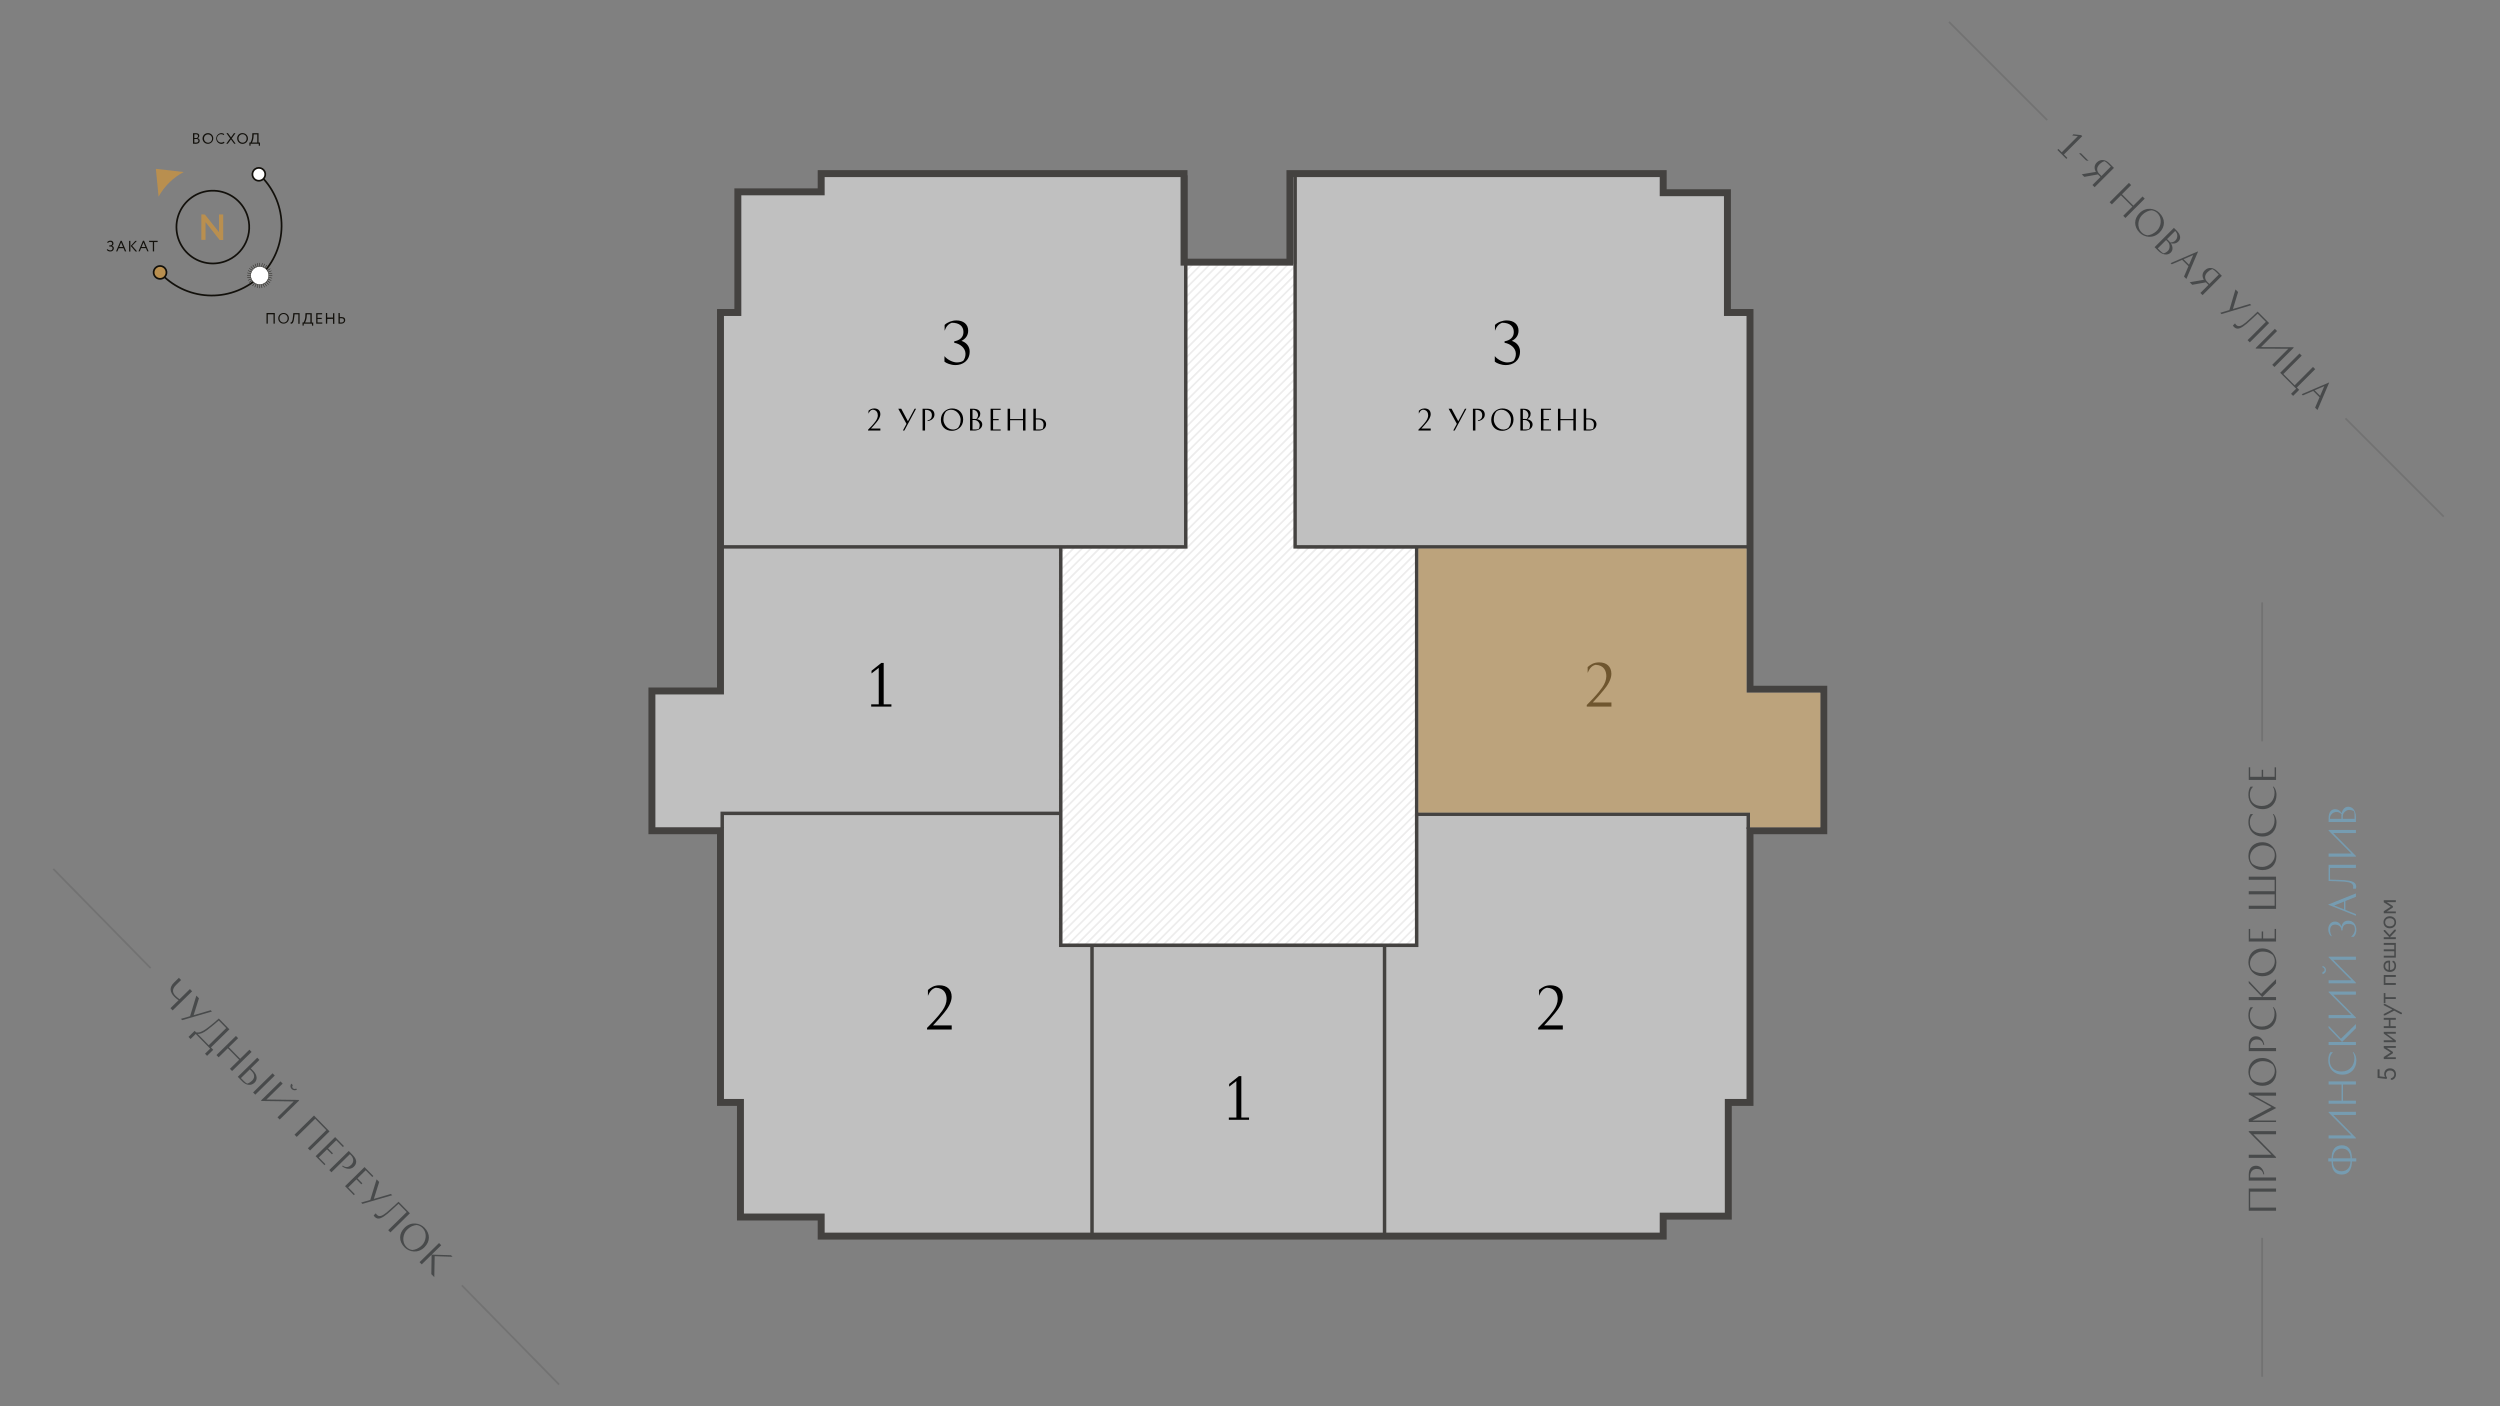 <svg width="1440" height="810" viewBox="0 0 1440 810" fill="none" xmlns="http://www.w3.org/2000/svg">
<rect x="0" y="0" width="1440" height="810" fill="#808080" stroke="none"/>
<g clip-path="url(#clip0_1079_17917)">
<path d="M623.444 177.98L607.685 177.98M205.612 725.643L205.612 807.604L140.032 807.604L140.032 725.643L205.612 725.643ZM575.733 712.153L575.733 794.115L510.152 794.115L510.152 712.153L575.733 712.153Z" stroke="#010202" stroke-width="0.5" stroke-miterlimit="10"/>
<path d="M105.781 99.084L89.776 97.248L91.338 113.281C94.673 107.243 99.698 102.309 105.796 99.084" fill="#B98F4F"/>
<path d="M142.287 123.619C140.867 119.725 138.324 116.34 134.981 113.891C131.638 111.441 127.643 110.038 123.503 109.858C119.362 109.678 115.261 110.729 111.718 112.879C108.174 115.029 105.348 118.181 103.595 121.937C101.842 125.692 101.242 129.883 101.87 133.98C102.499 138.077 104.327 141.895 107.125 144.953C109.923 148.011 113.564 150.171 117.589 151.16C121.613 152.149 125.841 151.923 129.737 150.511C132.329 149.571 134.709 148.13 136.743 146.269C138.777 144.408 140.424 142.165 141.589 139.667C142.755 137.17 143.416 134.466 143.536 131.713C143.656 128.959 143.231 126.208 142.287 123.619V123.619Z" stroke="#12100B"/>
<path d="M93.304 158.202C97.006 161.968 101.414 164.967 106.276 167.03C111.137 169.092 116.358 170.177 121.639 170.222C126.919 170.267 132.157 169.271 137.054 167.292C141.95 165.313 146.408 162.388 150.174 158.686C153.94 154.984 156.94 150.576 159.002 145.714C161.064 140.852 162.149 135.632 162.194 130.351C162.239 125.07 161.244 119.832 159.264 114.936C157.285 110.04 154.361 105.582 150.658 101.816" stroke="#12100B"/>
<path d="M118.032 123.584L126.15 133.746L126.15 123.523L128.562 123.523L128.562 138.224L126.518 138.224L118.39 127.949L118.39 138.173L115.978 138.173L115.978 123.472L118.032 123.584Z" fill="#B98F4F"/>
<path d="M94.822 159.532C95.34 159.012 95.693 158.35 95.836 157.629C95.978 156.909 95.904 156.162 95.622 155.484C95.341 154.806 94.865 154.226 94.254 153.818C93.643 153.411 92.925 153.193 92.191 153.193C91.456 153.193 90.738 153.411 90.127 153.818C89.517 154.226 89.04 154.806 88.759 155.484C88.477 156.162 88.403 156.909 88.545 157.629C88.688 158.35 89.041 159.012 89.559 159.532C89.903 159.88 90.313 160.156 90.765 160.345C91.216 160.533 91.701 160.63 92.191 160.63C92.68 160.63 93.165 160.533 93.616 160.345C94.068 160.156 94.478 159.88 94.822 159.532Z" fill="#B98F4F"/>
<path d="M94.822 159.532C95.34 159.012 95.693 158.35 95.836 157.629C95.978 156.909 95.904 156.162 95.622 155.484C95.341 154.806 94.865 154.226 94.254 153.818C93.643 153.411 92.925 153.193 92.191 153.193C91.456 153.193 90.738 153.411 90.127 153.818C89.517 154.226 89.04 154.806 88.759 155.484C88.477 156.162 88.403 156.909 88.545 157.629C88.688 158.35 89.041 159.012 89.559 159.532C89.903 159.88 90.313 160.156 90.765 160.345C91.216 160.533 91.701 160.63 92.191 160.63C92.68 160.63 93.165 160.533 93.616 160.345C94.068 160.156 94.478 159.88 94.822 159.532Z" stroke="#12100B"/>
<path d="M151.714 103.031C152.234 102.511 152.589 101.849 152.733 101.128C152.877 100.407 152.804 99.66 152.523 98.98C152.242 98.301 151.766 97.72 151.155 97.311C150.543 96.903 149.825 96.684 149.089 96.684C148.354 96.684 147.635 96.903 147.024 97.311C146.413 97.72 145.937 98.301 145.656 98.98C145.375 99.66 145.302 100.407 145.446 101.128C145.59 101.849 145.945 102.511 146.465 103.031C147.162 103.726 148.106 104.116 149.089 104.116C150.073 104.116 151.017 103.726 151.714 103.031" fill="white"/>
<path d="M151.714 103.031C152.234 102.511 152.589 101.849 152.733 101.128C152.877 100.407 152.804 99.66 152.523 98.98C152.242 98.301 151.766 97.72 151.155 97.311C150.543 96.903 149.825 96.684 149.089 96.684C148.354 96.684 147.635 96.903 147.024 97.311C146.413 97.72 145.937 98.301 145.656 98.98C145.375 99.66 145.302 100.407 145.446 101.128C145.59 101.849 145.945 102.511 146.465 103.031C147.162 103.726 148.106 104.116 149.089 104.116C150.073 104.116 151.017 103.726 151.714 103.031V103.031Z" stroke="#12100B"/>
<path d="M157.541 181.042L154.249 181.042L154.249 186.419L153.513 186.419L153.513 180.285L158.277 180.285L158.277 186.419L157.541 186.419L157.541 181.042Z" fill="#12100B"/>
<path d="M163.337 180.275C163.742 180.267 164.145 180.34 164.521 180.492C164.896 180.643 165.238 180.868 165.524 181.155C165.811 181.441 166.036 181.783 166.187 182.158C166.339 182.534 166.412 182.937 166.404 183.342C166.408 183.746 166.332 184.146 166.179 184.52C166.027 184.894 165.801 185.234 165.515 185.52C165.23 185.805 164.89 186.031 164.516 186.184C164.142 186.336 163.741 186.413 163.337 186.409C162.932 186.417 162.53 186.343 162.154 186.192C161.778 186.041 161.437 185.815 161.151 185.528C160.864 185.242 160.639 184.901 160.487 184.525C160.336 184.149 160.262 183.747 160.27 183.342C160.264 182.937 160.339 182.536 160.491 182.161C160.643 181.786 160.869 181.445 161.155 181.159C161.441 180.873 161.782 180.648 162.156 180.496C162.531 180.344 162.933 180.269 163.337 180.275V180.275ZM163.327 185.806C163.642 185.809 163.953 185.748 164.243 185.626C164.533 185.504 164.795 185.324 165.012 185.097C165.23 184.87 165.399 184.601 165.508 184.306C165.617 184.011 165.665 183.697 165.648 183.383C165.673 183.063 165.631 182.741 165.526 182.438C165.421 182.135 165.254 181.857 165.036 181.621C164.818 181.385 164.554 181.197 164.26 181.069C163.965 180.94 163.648 180.874 163.327 180.874C163.006 180.874 162.689 180.94 162.395 181.069C162.101 181.197 161.836 181.385 161.618 181.621C161.4 181.857 161.234 182.135 161.128 182.438C161.023 182.741 160.981 183.063 161.006 183.383C160.996 183.695 161.048 184.007 161.159 184.299C161.271 184.591 161.439 184.858 161.656 185.084C161.872 185.309 162.131 185.49 162.418 185.614C162.705 185.738 163.014 185.803 163.327 185.806V185.806Z" fill="#12100B"/>
<path d="M171.874 181.042L169.665 181.042L169.553 182.238C169.195 186.092 168.387 186.593 167.396 186.439L167.406 185.693C167.846 185.744 168.571 185.53 168.837 181.583L168.929 180.367L172.569 180.367L172.569 186.501L171.833 186.501L171.874 181.042Z" fill="#12100B"/>
<path d="M174.245 185.724L174.9 185.724C175.588 184.447 175.929 183.013 175.891 181.563L175.963 180.346L179.572 180.397L179.572 185.775L180.41 185.775L180.41 187.595L179.715 187.595L179.674 186.429L174.951 186.429L174.951 187.554L174.256 187.554L174.245 185.724ZM175.718 185.724L178.785 185.724L178.785 181.042L176.74 181.042L176.679 182.125C176.637 183.382 176.308 184.613 175.718 185.724V185.724Z" fill="#12100B"/>
<path d="M182.138 180.347L185.552 180.347L185.552 181.042L182.874 181.042L182.874 183.086L185.297 183.076L185.297 183.771L182.874 183.7L182.874 185.744L185.644 185.734L185.644 186.429L182.138 186.419L182.138 180.347Z" fill="#12100B"/>
<path d="M191.799 183.669L188.517 183.72L188.456 186.419L187.72 186.419L187.72 180.285L188.456 180.285L188.466 182.912L191.799 182.912L191.84 180.398L192.576 180.398L192.576 186.531L191.84 186.531L191.799 183.669Z" fill="#12100B"/>
<path d="M195.735 182.636L196.583 182.606C198.148 182.596 198.873 183.321 198.843 184.436C198.812 185.55 197.943 186.439 196.389 186.439C195.868 186.45 195.316 186.429 194.968 186.429L194.968 180.295L195.704 180.295L195.735 182.636ZM195.735 183.352L195.725 185.755C195.96 185.765 196.226 185.785 196.502 185.775C197.503 185.775 198.117 185.346 198.096 184.487C198.076 183.628 197.514 183.291 196.532 183.291C196.253 183.279 195.973 183.286 195.694 183.311L195.735 183.352Z" fill="#12100B"/>
<path d="M61.468 143.913L61.918 143.464C62.109 143.687 62.344 143.869 62.607 143.999C62.871 144.129 63.158 144.205 63.452 144.22C63.621 144.247 63.793 144.237 63.957 144.19C64.122 144.144 64.274 144.063 64.404 143.952C64.534 143.841 64.639 143.704 64.711 143.549C64.783 143.394 64.821 143.226 64.822 143.055C64.832 142.902 64.807 142.748 64.749 142.606C64.691 142.464 64.602 142.337 64.487 142.235C64.373 142.132 64.237 142.057 64.09 142.015C63.942 141.973 63.787 141.965 63.636 141.992L62.941 141.992L62.941 141.296L63.595 141.296C63.866 141.295 64.125 141.187 64.317 140.996C64.508 140.804 64.616 140.545 64.617 140.274C64.616 140.138 64.587 140.004 64.531 139.879C64.475 139.755 64.395 139.644 64.294 139.553C64.193 139.461 64.074 139.392 63.945 139.349C63.816 139.306 63.679 139.29 63.544 139.303C63.278 139.298 63.015 139.356 62.775 139.471C62.535 139.587 62.326 139.757 62.164 139.967L61.704 139.507C61.931 139.228 62.218 139.005 62.544 138.852C62.869 138.7 63.225 138.623 63.585 138.628C63.81 138.598 64.04 138.617 64.257 138.685C64.474 138.752 64.674 138.866 64.842 139.019C65.011 139.172 65.144 139.36 65.232 139.57C65.32 139.779 65.362 140.006 65.353 140.233C65.347 140.523 65.262 140.806 65.108 141.051C64.953 141.296 64.734 141.494 64.474 141.623V141.623C64.802 141.685 65.095 141.865 65.299 142.129C65.502 142.393 65.602 142.722 65.578 143.055C65.567 143.311 65.504 143.563 65.392 143.794C65.28 144.025 65.122 144.231 64.928 144.398C64.733 144.566 64.507 144.692 64.261 144.769C64.016 144.845 63.758 144.871 63.503 144.844C63.114 144.864 62.726 144.79 62.371 144.628C62.017 144.466 61.707 144.221 61.468 143.913V143.913Z" fill="#12100B"/>
<path d="M69.473 138.689L70.107 138.689L72.714 144.793L71.927 144.803L71.14 142.952L68.379 142.952L67.602 144.793L66.866 144.793L69.473 138.689ZM68.676 142.267L70.864 142.267L69.76 139.671L68.676 142.267Z" fill="#12100B"/>
<path d="M74.36 138.73L75.096 138.73L75.096 144.864L74.36 144.864L74.36 138.73ZM76.098 141.572L78.971 144.834L78.03 144.834L75.28 141.654L77.938 138.751L78.828 138.761L76.098 141.572Z" fill="#12100B"/>
<path d="M82.344 138.679L82.978 138.679L85.585 144.783L84.828 144.783L84.052 142.942L81.281 142.932L80.504 144.772L79.768 144.772L82.344 138.679ZM81.547 142.257L83.734 142.257L82.63 139.661L81.547 142.257Z" fill="#12100B"/>
<path d="M85.82 138.72L90.809 138.72L90.809 139.415L88.765 139.415L88.765 144.793L88.029 144.793L88.029 139.415L85.984 139.415L85.82 138.72Z" fill="#12100B"/>
<path d="M111.166 76.742C111.503 76.732 112.27 76.701 112.832 76.712C114.284 76.712 114.795 77.366 114.785 78.215C114.788 78.528 114.689 78.835 114.503 79.088C114.317 79.34 114.053 79.525 113.752 79.615C114.11 79.641 114.442 79.807 114.678 80.077C114.913 80.347 115.033 80.699 115.01 81.057C115.01 82.283 114.069 82.815 112.812 82.825L111.176 82.784L111.166 76.742ZM111.933 80.065L111.933 82.11C112.137 82.13 112.526 82.15 112.873 82.15C113.763 82.14 114.305 81.782 114.294 81.036C114.284 80.29 113.793 80.044 112.914 80.044L111.933 80.065ZM111.943 77.458L111.943 79.503L112.904 79.503C113.062 79.516 113.22 79.494 113.368 79.438C113.516 79.381 113.65 79.292 113.759 79.177C113.868 79.063 113.95 78.925 113.998 78.774C114.047 78.623 114.06 78.463 114.039 78.307C114.039 77.673 113.609 77.325 112.802 77.335C112.495 77.397 112.127 77.417 111.912 77.427L111.943 77.458Z" fill="#12100B"/>
<path d="M119.764 76.671C120.169 76.661 120.573 76.733 120.949 76.883C121.326 77.034 121.668 77.26 121.955 77.546C122.242 77.833 122.467 78.175 122.618 78.552C122.769 78.929 122.841 79.332 122.831 79.738C122.836 80.352 122.658 80.954 122.321 81.467C121.983 81.98 121.5 82.38 120.933 82.618C120.367 82.856 119.743 82.919 119.14 82.8C118.537 82.682 117.983 82.387 117.549 81.952C117.115 81.518 116.82 80.964 116.701 80.362C116.583 79.759 116.646 79.135 116.884 78.568C117.121 78.002 117.522 77.519 118.035 77.181C118.548 76.843 119.15 76.665 119.764 76.671V76.671ZM119.764 82.212C120.079 82.224 120.392 82.171 120.686 82.056C120.979 81.942 121.245 81.767 121.468 81.544C121.691 81.322 121.865 81.055 121.98 80.762C122.095 80.469 122.148 80.155 122.136 79.84C122.15 79.526 122.101 79.213 121.991 78.919C121.881 78.625 121.713 78.357 121.495 78.13C121.278 77.904 121.017 77.723 120.729 77.601C120.44 77.478 120.129 77.416 119.815 77.417C119.501 77.412 119.189 77.472 118.9 77.594C118.61 77.716 118.349 77.896 118.133 78.124C117.917 78.352 117.75 78.622 117.644 78.917C117.537 79.213 117.493 79.527 117.515 79.84C117.504 80.446 117.732 81.031 118.149 81.471C118.565 81.911 119.138 82.169 119.743 82.191L119.764 82.212Z" fill="#12100B"/>
<path d="M129.312 82.212C128.779 82.664 128.1 82.907 127.4 82.897C126.627 82.832 125.906 82.481 125.378 81.913C124.849 81.346 124.55 80.602 124.54 79.826C124.53 79.05 124.809 78.299 125.322 77.717C125.836 77.136 126.548 76.766 127.319 76.681C127.985 76.648 128.642 76.855 129.169 77.264L128.862 77.795C128.426 77.453 127.884 77.272 127.329 77.284C126.691 77.308 126.088 77.582 125.651 78.047C125.214 78.511 124.977 79.13 124.991 79.768C125.006 80.406 125.272 81.012 125.73 81.456C126.188 81.9 126.803 82.146 127.441 82.14C127.995 82.144 128.534 81.965 128.975 81.629L129.312 82.212Z" fill="#12100B"/>
<path d="M133.483 79.717L135.712 82.805L134.863 82.774L133.033 80.249L131.203 82.774L130.324 82.774L132.553 79.687L130.427 76.701L131.285 76.701L133.054 79.124L134.751 76.732L135.63 76.732L133.483 79.717Z" fill="#12100B"/>
<path d="M139.658 76.65C140.28 76.639 140.892 76.814 141.414 77.153C141.936 77.492 142.345 77.979 142.588 78.552C142.831 79.125 142.898 79.757 142.779 80.368C142.66 80.979 142.362 81.541 141.922 81.981C141.482 82.421 140.92 82.72 140.309 82.838C139.698 82.957 139.066 82.891 138.493 82.647C137.92 82.404 137.433 81.995 137.094 81.473C136.755 80.951 136.58 80.34 136.591 79.717C136.583 79.312 136.657 78.91 136.808 78.534C136.959 78.158 137.185 77.817 137.471 77.531C137.758 77.244 138.099 77.019 138.475 76.867C138.851 76.716 139.253 76.642 139.658 76.65V76.65ZM139.658 82.191C139.973 82.204 140.287 82.151 140.58 82.036C140.874 81.921 141.14 81.747 141.363 81.524C141.585 81.301 141.76 81.035 141.874 80.742C141.989 80.448 142.042 80.134 142.03 79.82C142.055 79.5 142.013 79.178 141.908 78.875C141.803 78.572 141.636 78.294 141.418 78.058C141.2 77.822 140.936 77.634 140.642 77.506C140.348 77.377 140.03 77.311 139.709 77.311C139.388 77.311 139.071 77.377 138.777 77.506C138.483 77.635 138.219 77.822 138.001 78.058C137.783 78.294 137.616 78.572 137.51 78.875C137.405 79.178 137.364 79.5 137.389 79.82C137.381 80.433 137.614 81.026 138.038 81.47C138.463 81.913 139.045 82.172 139.658 82.191V82.191Z" fill="#12100B"/>
<path d="M143.645 82.11L144.289 82.1C144.976 80.826 145.321 79.396 145.291 77.949L145.342 76.732L148.92 76.732L148.92 82.11L149.738 82.11L149.738 83.93L149.043 83.93L149.043 82.805L144.32 82.784L144.33 83.919L143.635 83.919L143.645 82.11ZM145.097 82.11L148.184 82.11L148.184 77.427L146.14 77.427L146.058 78.511C146.031 79.77 145.701 81.005 145.097 82.11V82.11Z" fill="#12100B"/>
<path d="M144.528 153.561L154.649 163.855" stroke="#12100B" stroke-width="0.23" stroke-linecap="round"/>
<path d="M149.646 151.493L149.53 165.922" stroke="#12100B" stroke-width="0.23" stroke-linecap="round"/>
<path d="M142.374 158.636L156.803 158.766" stroke="#12100B" stroke-width="0.23" stroke-linecap="round"/>
<path d="M146.885 152.014L152.292 165.387" stroke="#12100B" stroke-width="0.23" stroke-linecap="round"/>
<path d="M142.894 161.412L156.282 156.004" stroke="#12100B" stroke-width="0.23" stroke-linecap="round"/>
<path d="M152.408 152.057L146.769 165.344" stroke="#12100B" stroke-width="0.23" stroke-linecap="round"/>
<path d="M142.952 155.889L156.224 161.527" stroke="#12100B" stroke-width="0.23" stroke-linecap="round"/>
<path d="M145.656 152.65L153.521 164.751" stroke="#12100B" stroke-width="0.23" stroke-linecap="round"/>
<path d="M143.531 162.626L155.632 154.775" stroke="#12100B" stroke-width="0.23" stroke-linecap="round"/>
<path d="M151.092 151.652L148.085 165.763" stroke="#12100B" stroke-width="0.23" stroke-linecap="round"/>
<path d="M142.533 157.204L156.644 160.197" stroke="#12100B" stroke-width="0.23" stroke-linecap="round"/>
<path d="M148.273 151.609L150.904 165.792" stroke="#12100B" stroke-width="0.23" stroke-linecap="round"/>
<path d="M142.49 160.023L156.687 157.392" stroke="#12100B" stroke-width="0.23" stroke-linecap="round"/>
<path d="M153.68 152.751L145.497 164.65" stroke="#12100B" stroke-width="0.23" stroke-linecap="round"/>
<path d="M143.646 154.616L155.53 162.785" stroke="#12100B" stroke-width="0.23" stroke-linecap="round"/>
<path d="M153.231 162.423C153.967 161.703 154.472 160.78 154.683 159.773C154.893 158.765 154.801 157.717 154.416 156.762C154.032 155.807 153.373 154.988 152.522 154.408C151.672 153.827 150.669 153.512 149.639 153.502C148.61 153.492 147.6 153.787 146.739 154.351C145.877 154.914 145.202 155.721 144.799 156.668C144.396 157.615 144.283 158.661 144.474 159.672C144.665 160.684 145.152 161.616 145.872 162.351C146.841 163.333 148.158 163.891 149.537 163.905C150.916 163.919 152.244 163.386 153.231 162.423" fill="white"/>
<path d="M153.231 162.423C153.967 161.703 154.472 160.78 154.683 159.773C154.893 158.765 154.801 157.717 154.416 156.762C154.032 155.807 153.373 154.988 152.522 154.408C151.672 153.827 150.669 153.512 149.639 153.502C148.61 153.492 147.6 153.787 146.739 154.351C145.877 154.914 145.202 155.721 144.799 156.668C144.396 157.615 144.283 158.661 144.474 159.672C144.665 160.684 145.152 161.616 145.872 162.351C146.841 163.333 148.158 163.891 149.537 163.905C150.916 163.919 152.244 163.386 153.231 162.423V162.423Z" stroke="#12100B" stroke-width="0.21"/>
</g>
<g clip-path="url(#clip1_1079_17917)">
<path opacity="0.5" d="M86.73 557.614L30.709 500.504" stroke="#101417" stroke-opacity="0.25"/>
<path d="M104.299 564.501L103.038 563.216L100.225 565.975C97.37 568.776 97.839 571.51 100.374 574.094C100.99 574.722 101.607 575.237 102.085 575.581C102.366 575.782 102.632 575.969 102.872 576.098L98.174 580.706L99.435 581.991L110.657 570.983L109.397 569.698L103.443 575.538L102.67 574.979C102.207 574.621 101.618 574.134 101.058 573.563C99.153 571.622 99.073 569.627 101.457 567.288L104.299 564.501ZM104.205 586.854L104.947 587.611L122.08 582.628L121.351 581.885L111.537 584.732L114.601 575.003L113.102 573.476L109.481 585.321L104.205 586.854ZM112.118 593.778L108.577 597.252L109.768 598.465L112.737 595.552L121.057 604.033L118.087 606.946L119.277 608.16L122.818 604.687L121.488 603.33L132.139 592.882L126.032 586.657C125.276 587.343 124.506 588.014 123.707 588.714C122.296 589.902 120.528 591.356 118.819 592.584C116.455 594.259 114.694 595.034 112.944 594.621L112.118 593.778ZM130.293 592.171L120.227 602.045L113.855 595.549C115.381 595.648 117 595.013 119.393 593.254C121.971 591.313 124.795 588.852 126.007 587.802L130.293 592.171ZM143.66 604.628L138.335 609.852L131.822 603.213L137.148 597.989L135.901 596.718L124.679 607.726L125.926 608.997L131.237 603.787L137.749 610.426L132.438 615.636L133.685 616.907L144.907 605.899L143.66 604.628ZM157.005 618.232L145.783 629.24L147.043 630.525L158.266 619.517L157.005 618.232ZM138.763 620.97L143.903 615.928L145.079 617.127C147.012 619.098 146.54 621.13 145.269 622.376C144.541 623.09 143.529 623.915 142.339 624.158C141.803 623.927 140.948 623.197 140.415 622.655L138.763 620.97ZM144.46 615.382L149.428 610.508L148.182 609.237L136.96 620.245L139.663 623.001C141.721 625.1 144.544 625.664 146.658 623.592C148.357 621.925 148.269 619.265 145.902 616.852L144.46 615.382ZM161.555 622.871L150.333 633.879L150.613 634.164L169.166 634.428L159.843 643.573L161.103 644.858L172.325 633.85L172.045 633.565L153.478 633.315L162.816 624.156L161.555 622.871ZM167.962 627.232C168.873 628.16 170.074 628.242 171.099 627.545L170.595 627.031C169.927 627.378 169.15 627.3 168.687 626.829C168.253 626.386 168.203 625.763 168.634 625.032L167.794 624.175C167.077 625.187 167.122 626.375 167.962 627.232ZM180.862 642.553L169.64 653.561L170.9 654.846L181.537 644.412L187.965 650.965L177.328 661.399L178.589 662.684L189.811 651.676L180.862 642.553ZM191.766 664.322L188.951 661.452L193.691 656.802L197.514 660.7L198.1 660.126L193.03 654.957L181.808 665.966L186.878 671.134L187.449 670.574L183.625 666.676L188.365 662.026L191.181 664.896L191.766 664.322ZM200.878 662.958L189.656 673.966L190.902 675.237L201.539 664.803L202.225 665.502C203.666 667.114 204.07 669.211 202.257 670.99C201.058 672.167 199.425 672.872 197.374 671.382L197.059 671.803C198.757 673.163 201.747 674.068 203.803 672.052C205.459 670.427 205.99 668.169 203.147 665.271L200.878 662.958ZM208.706 681.592L205.891 678.722L210.631 674.072L214.455 677.97L215.04 677.396L209.97 672.227L198.748 683.235L203.818 688.404L204.389 687.844L200.566 683.946L205.306 679.296L208.121 682.166L208.706 681.592ZM208.014 692.681L208.756 693.438L225.889 688.455L225.16 687.713L215.346 690.56L218.41 680.831L216.911 679.303L213.29 691.148L208.014 692.681ZM217.092 699.737C216.868 699.508 216.7 699.309 216.617 699.138C216.561 699.053 216.52 698.954 216.478 698.854L215.25 700.059C215.278 700.144 215.319 700.243 215.389 700.343C215.472 700.513 215.654 700.727 215.878 700.956C217.839 702.955 220.186 701.549 223.293 699.033C224.719 697.859 228.13 694.625 229.543 693.351L234.248 698.148L223.612 708.582L224.872 709.867L236.094 698.859L229.554 692.192C228.583 693.116 227.656 693.969 226.771 694.781C225.273 696.167 223.561 697.678 222.72 698.363C220.212 700.375 218.493 701.165 217.092 699.737ZM233.004 718.443C235.693 721.184 240.69 722.138 244.445 718.454C247.815 715.149 247.971 710.681 244.512 707.155C241.823 704.413 236.825 703.46 233.07 707.144C229.701 710.449 229.545 714.916 233.004 718.443ZM234.416 708.373C236.615 706.216 238.416 705.767 239.987 705.598C241.145 705.779 242.356 706.271 243.323 707.256C246.474 710.469 245.198 715.166 243.1 717.225C240.915 719.368 239.058 719.817 237.529 720C236.371 719.819 235.159 719.326 234.193 718.341C231.042 715.129 232.317 710.432 234.416 708.373ZM259.786 723.011L248.63 722.663L254.141 717.257L252.895 715.987L241.673 726.995L242.919 728.265L248.602 722.691L248.451 733.905L250.146 735.633L250.375 723.557L260.668 723.911L259.786 723.011Z" fill="#101417" fill-opacity="0.5"/>
<path opacity="0.5" d="M322.019 797.479L265.998 740.368" stroke="#101417" stroke-opacity="0.25"/>
</g>
<g clip-path="url(#clip2_1079_17917)">
<path opacity="0.5" d="M1179.18 69.175L1122.61 12.607" stroke="#101417" stroke-opacity="0.25"/>
<path d="M1190.79 90.945L1188.83 88.979L1199.36 78.443L1198.75 77.835L1194.27 77.34L1193.59 78.019L1196.84 78.443L1187.57 87.721L1185.64 85.797L1185.06 86.377L1190.21 91.525L1190.79 90.945ZM1203.05 92.683L1198.61 88.242L1197.54 88.327L1201.62 92.414L1203.05 92.683ZM1208.43 100.47L1209.89 101.927L1205.25 106.565L1206.51 107.824L1217.63 96.708L1214.9 93.979C1212.85 91.928 1209.99 91.363 1207.76 93.597C1206.3 95.054 1206.06 97.019 1207.25 98.999L1199.09 100.399L1200.56 101.87L1208.42 100.456L1208.43 100.47ZM1215.82 96.001L1210.44 101.375L1209.25 100.187C1207.3 98.236 1207.76 96.199 1209.27 94.686C1210.07 93.88 1211.05 93.13 1212.21 92.847C1212.75 93.074 1213.61 93.795 1214.15 94.332L1215.82 96.001ZM1234.1 113.18L1228.82 118.455L1222.25 111.879L1227.52 106.604L1226.26 105.345L1215.15 116.461L1216.41 117.719L1221.67 112.459L1228.24 119.035L1222.98 124.296L1224.24 125.554L1235.36 114.438L1234.1 113.18ZM1232.44 134.037C1235.16 136.752 1240.16 137.657 1243.88 133.938C1247.22 130.6 1247.33 126.132 1243.84 122.638C1241.12 119.923 1236.12 119.018 1232.4 122.737C1229.06 126.075 1228.95 130.544 1232.44 134.037ZM1233.76 123.954C1235.93 121.776 1237.73 121.309 1239.3 121.125C1240.46 121.295 1241.68 121.776 1242.65 122.752C1245.83 125.934 1244.6 130.643 1242.52 132.722C1240.36 134.886 1238.51 135.352 1236.98 135.55C1235.82 135.381 1234.6 134.9 1233.63 133.924C1230.45 130.742 1231.68 126.033 1233.76 123.954ZM1254.78 139.04C1256.32 137.499 1256.1 135.179 1253.72 132.803L1252.17 131.248L1241.05 142.363L1243.23 144.541C1245.34 146.649 1248.38 147.455 1250.36 145.475C1251.87 143.961 1251.5 141.812 1250.41 140.129C1251.84 140.426 1253.37 140.454 1254.78 139.04ZM1242.86 143.071L1247.67 138.262L1248.72 139.309C1250.06 140.652 1249.97 143.254 1248.77 144.456C1248.22 145.008 1247.37 145.687 1246.18 145.941C1245.65 145.715 1244.94 145.149 1244.39 144.598L1242.86 143.071ZM1248.22 137.711L1252.89 133.044C1254.41 134.43 1254.67 136.919 1252.96 138.63C1252.35 139.238 1251.28 139.634 1250.12 139.691C1249.93 139.45 1249.73 139.224 1249.54 139.026L1248.22 137.711ZM1259.36 160.67L1266.06 144.944L1265.95 144.831L1250.25 151.562L1250.93 152.241L1256.9 149.667L1260.54 153.316L1257.99 159.298L1259.36 160.67ZM1263.27 146.91L1260.88 152.496L1257.7 149.314L1263.27 146.91ZM1270.61 162.643L1272.06 164.1L1267.43 168.738L1268.68 169.997L1279.8 158.881L1277.07 156.152C1275.02 154.101 1272.16 153.536 1269.93 155.77C1268.47 157.227 1268.23 159.192 1269.42 161.172L1261.26 162.572L1262.73 164.043L1270.59 162.629L1270.61 162.643ZM1277.99 158.174L1272.62 163.548L1271.43 162.36C1269.48 160.409 1269.93 158.372 1271.44 156.859C1272.25 156.053 1273.22 155.303 1274.38 155.02C1274.92 155.247 1275.78 155.968 1276.32 156.505L1277.99 158.174ZM1278.86 180.175L1279.61 180.925L1296.7 175.777L1295.96 175.042L1286.17 177.983L1289.14 168.225L1287.63 166.712L1284.12 178.591L1278.86 180.175ZM1288.01 187.143C1287.78 186.917 1287.61 186.719 1287.53 186.549C1287.47 186.464 1287.43 186.365 1287.39 186.266L1286.17 187.482C1286.2 187.567 1286.24 187.666 1286.31 187.765C1286.4 187.935 1286.58 188.147 1286.81 188.373C1288.79 190.353 1291.12 188.925 1294.2 186.379C1295.62 185.191 1299 181.925 1300.4 180.638L1305.15 185.389L1294.61 195.925L1295.88 197.198L1307 186.082L1300.4 179.478C1299.43 180.411 1298.52 181.274 1297.64 182.094C1296.15 183.494 1294.46 185.022 1293.62 185.715C1291.13 187.751 1289.42 188.557 1288.01 187.143ZM1310.32 189.403L1299.21 200.519L1299.49 200.802L1318.04 200.887L1308.81 210.122L1310.08 211.394L1321.2 200.279L1320.91 199.996L1302.35 199.925L1311.59 190.676L1310.32 189.403ZM1322.99 223.199L1333.55 212.635L1332.28 211.362L1321.72 221.926L1315.22 215.435L1325.79 204.871L1324.52 203.598L1313.4 214.714L1322.58 223.892L1319.64 226.834L1320.84 228.036L1324.33 224.543L1322.99 223.199ZM1334.87 236.181L1341.57 220.455L1341.46 220.342L1325.76 227.074L1326.44 227.753L1332.41 225.179L1336.06 228.827L1333.5 234.809L1334.87 236.181ZM1338.79 222.421L1336.4 228.007L1333.21 224.825L1338.79 222.421Z" fill="#101417" fill-opacity="0.5"/>
<path opacity="0.5" d="M1407.57 297.571L1351 241.002" stroke="#101417" stroke-opacity="0.25"/>
</g>
<g clip-path="url(#clip3_1079_17917)">
<path opacity="0.5" d="M1303 713L1303 793" stroke="#101417" stroke-opacity="0.25"/>
<path d="M1295.28 697.384L1311 697.384L1311 695.584L1296.1 695.584L1296.1 686.404L1311 686.404L1311 684.604L1295.28 684.604L1295.28 697.384ZM1295.28 680.008L1311 680.008L1311 678.228L1296.1 678.228L1296.1 677.248C1296.2 675.088 1297.38 673.308 1299.92 673.308C1301.6 673.308 1303.26 673.948 1303.68 676.448L1304.2 676.368C1303.94 674.208 1302.44 671.468 1299.56 671.468C1297.24 671.468 1295.28 672.708 1295.28 676.768L1295.28 680.008ZM1295.28 666.923L1311 666.923L1311 666.523L1297.94 653.343L1311 653.343L1311 651.543L1295.28 651.543L1295.28 651.943L1308.36 665.123L1295.28 665.123L1295.28 666.923ZM1295.28 630.349L1308.4 637.669L1295.28 644.589L1295.28 646.289L1311 646.289L1311 645.429L1297.38 645.429L1311 638.269L1311 638.109L1298.28 631.109L1311 631.109L1311 629.329L1295.28 629.329L1295.28 630.349ZM1311.2 617.409C1311.2 613.569 1308.3 609.389 1303.04 609.389C1298.32 609.389 1295.08 612.469 1295.08 617.409C1295.08 621.249 1297.98 625.429 1303.24 625.429C1307.96 625.429 1311.2 622.349 1311.2 617.409ZM1303.14 623.609C1300.06 623.609 1298.46 622.669 1297.22 621.689C1296.52 620.749 1296 619.549 1296 618.169C1296 613.669 1300.2 611.209 1303.14 611.209C1306.2 611.209 1307.84 612.189 1309.06 613.129C1309.76 614.069 1310.28 615.269 1310.28 616.649C1310.28 621.149 1306.08 623.609 1303.14 623.609ZM1295.28 605.434L1311 605.434L1311 603.654L1296.1 603.654L1296.1 602.674C1296.2 600.514 1297.38 598.734 1299.92 598.734C1301.6 598.734 1303.26 599.374 1303.68 601.874L1304.2 601.794C1303.94 599.634 1302.44 596.894 1299.56 596.894C1297.24 596.894 1295.28 598.134 1295.28 602.194L1295.28 605.434ZM1296.3 580.189C1295.44 581.449 1295.08 582.929 1295.08 585.009C1295.08 589.249 1298.1 593.129 1303.3 593.129C1308.24 593.129 1311.26 589.469 1311.26 585.009C1311.26 583.429 1310.92 581.709 1309.66 580.189L1309.18 580.189C1309.82 581.249 1310.14 582.349 1310.14 583.729C1310.14 587.769 1307.56 591.309 1302.76 591.309C1298.36 591.309 1295.92 588.769 1295.92 584.829C1295.92 582.889 1296.5 581.469 1297.78 580.189L1296.3 580.189ZM1295.28 566.241L1303 574.301L1295.28 574.301L1295.28 576.081L1311 576.081L1311 574.301L1303.04 574.301L1311 566.401L1311 563.981L1302.38 572.441L1295.28 564.981L1295.28 566.241ZM1311.2 554.3C1311.2 550.46 1308.3 546.28 1303.04 546.28C1298.32 546.28 1295.08 549.36 1295.08 554.3C1295.08 558.14 1297.98 562.32 1303.24 562.32C1307.96 562.32 1311.2 559.24 1311.2 554.3ZM1303.14 560.5C1300.06 560.5 1298.46 559.56 1297.22 558.58C1296.52 557.64 1296 556.44 1296 555.06C1296 550.56 1300.2 548.1 1303.14 548.1C1306.2 548.1 1307.84 549.08 1309.06 550.02C1309.76 550.96 1310.28 552.16 1310.28 553.54C1310.28 558.04 1306.08 560.5 1303.14 560.5ZM1302.74 536.524L1302.74 540.544L1296.1 540.544L1296.1 535.084L1295.28 535.084L1295.28 542.324L1311 542.324L1311 535.084L1310.2 535.084L1310.2 540.544L1303.56 540.544L1303.56 536.524L1302.74 536.524ZM1311 504.961L1295.28 504.961L1295.28 506.761L1310.2 506.761L1310.2 513.341L1295.28 513.341L1295.28 515.141L1310.2 515.141L1310.2 521.721L1295.28 521.721L1295.28 523.521L1311 523.521L1311 504.961ZM1311.2 493.143C1311.2 489.303 1308.3 485.123 1303.04 485.123C1298.32 485.123 1295.08 488.203 1295.08 493.143C1295.08 496.983 1297.98 501.163 1303.24 501.163C1307.96 501.163 1311.2 498.083 1311.2 493.143ZM1303.14 499.343C1300.06 499.343 1298.46 498.403 1297.22 497.423C1296.52 496.483 1296 495.283 1296 493.903C1296 489.403 1300.2 486.943 1303.14 486.943C1306.2 486.943 1307.84 487.923 1309.06 488.863C1309.76 489.803 1310.28 491.003 1310.28 492.383C1310.28 496.883 1306.08 499.343 1303.14 499.343ZM1296.3 468.908C1295.44 470.168 1295.08 471.648 1295.08 473.728C1295.08 477.968 1298.1 481.848 1303.3 481.848C1308.24 481.848 1311.26 478.188 1311.26 473.728C1311.26 472.148 1310.92 470.428 1309.66 468.908L1309.18 468.908C1309.82 469.968 1310.14 471.068 1310.14 472.448C1310.14 476.488 1307.56 480.028 1302.76 480.028C1298.36 480.028 1295.92 477.488 1295.92 473.548C1295.92 471.608 1296.5 470.188 1297.78 468.908L1296.3 468.908ZM1296.3 453.131C1295.44 454.391 1295.08 455.871 1295.08 457.951C1295.08 462.191 1298.1 466.071 1303.3 466.071C1308.24 466.071 1311.26 462.411 1311.26 457.951C1311.26 456.371 1310.92 454.651 1309.66 453.131L1309.18 453.131C1309.82 454.191 1310.14 455.291 1310.14 456.671C1310.14 460.711 1307.56 464.251 1302.76 464.251C1298.36 464.251 1295.92 461.711 1295.92 457.771C1295.92 455.831 1296.5 454.411 1297.78 453.131L1296.3 453.131ZM1302.74 443.423L1302.74 447.443L1296.1 447.443L1296.1 441.983L1295.28 441.983L1295.28 449.223L1311 449.223L1311 441.983L1310.2 441.983L1310.2 447.443L1303.56 447.443L1303.56 443.423L1302.74 443.423Z" fill="#101417" fill-opacity="0.5"/>
<path opacity="0.5" d="M1303 347L1303 427" stroke="#101417" stroke-opacity="0.25"/>
</g>
<path d="M1341.08 669.01L1342.98 669.01C1342.98 673.73 1344.84 676.55 1348.76 676.55C1352.86 676.55 1354.68 673.65 1354.68 669.01L1357.2 669.01L1357.2 667.21L1354.7 667.21C1354.7 662.51 1352.84 659.67 1348.92 659.67C1344.86 659.67 1343 662.59 1343 667.21L1341.08 667.21L1341.08 669.01ZM1353.88 669.01C1353.88 672.15 1352.18 674.65 1348.72 674.65C1345.36 674.65 1343.78 672.15 1343.78 669.01L1353.88 669.01ZM1348.96 661.57C1352.32 661.57 1353.9 664.09 1353.9 667.21L1343.8 667.21C1343.8 664.09 1345.54 661.57 1348.96 661.57ZM1341.28 655.773L1357 655.773L1357 655.373L1343.94 642.193L1357 642.193L1357 640.393L1341.28 640.393L1341.28 640.793L1354.36 653.973L1341.28 653.973L1341.28 655.773ZM1341.28 624.679L1348.74 624.679L1348.74 633.979L1341.28 633.979L1341.28 635.759L1357 635.759L1357 633.979L1349.56 633.979L1349.56 624.679L1357 624.679L1357 622.899L1341.28 622.899L1341.28 624.679ZM1342.3 606.062C1341.44 607.322 1341.08 608.802 1341.08 610.882C1341.08 615.122 1344.1 619.002 1349.3 619.002C1354.24 619.002 1357.26 615.342 1357.26 610.882C1357.26 609.302 1356.92 607.582 1355.66 606.062L1355.18 606.062C1355.82 607.122 1356.14 608.222 1356.14 609.602C1356.14 613.642 1353.56 617.182 1348.76 617.182C1344.36 617.182 1341.92 614.642 1341.92 610.702C1341.92 608.762 1342.5 607.342 1343.78 606.062L1342.3 606.062ZM1341.28 592.114L1349 600.174L1341.28 600.174L1341.28 601.954L1357 601.954L1357 600.174L1349.04 600.174L1357 592.274L1357 589.854L1348.38 598.314L1341.28 590.854L1341.28 592.114ZM1341.28 586.492L1357 586.492L1357 586.092L1343.94 572.912L1357 572.912L1357 571.112L1341.28 571.112L1341.28 571.512L1354.36 584.692L1341.28 584.692L1341.28 586.492ZM1341.28 566.418L1357 566.418L1357 566.018L1343.94 552.838L1357 552.838L1357 551.038L1341.28 551.038L1341.28 551.438L1354.36 564.618L1341.28 564.618L1341.28 566.418ZM1339.76 558.818C1339.76 557.518 1338.96 556.618 1337.74 556.398L1337.74 557.118C1338.46 557.338 1338.96 557.938 1338.96 558.598C1338.96 559.218 1338.56 559.698 1337.74 559.918L1337.74 561.118C1338.96 560.898 1339.76 560.018 1339.76 558.818ZM1348.58 535.927L1349.3 535.927L1349.3 535.747C1349.3 533.087 1350.58 532.127 1352.92 532.127C1353.9 532.127 1354.64 532.387 1355.14 532.627C1355.44 532.767 1355.68 532.927 1355.9 533.107C1356.2 533.727 1356.42 534.367 1356.42 535.467C1356.42 537.327 1355.32 538.527 1354.2 539.647L1355.68 539.647C1355.98 539.387 1356.24 539.087 1356.48 538.707C1356.88 538.067 1357.26 537.107 1357.26 535.667C1357.26 532.547 1355.42 530.287 1352.62 530.287C1350.08 530.287 1349.02 531.947 1348.7 533.767C1348.16 532.147 1346.88 530.827 1344.94 530.827C1342.38 530.827 1341.08 533.027 1341.08 535.267C1341.08 536.867 1341.6 538.227 1342.64 539.207L1343.12 539.207C1342.46 538.067 1342.14 537.027 1342.14 535.727C1342.14 533.347 1343.62 532.567 1345.02 532.567C1347 532.567 1348.36 533.787 1348.58 535.127L1348.58 535.927ZM1357 514.601L1341.14 520.981L1341.14 521.141L1357 527.481L1357 526.521L1350.96 524.121L1350.96 518.961L1357 516.541L1357 514.601ZM1344.5 521.561L1350.14 519.301L1350.14 523.801L1344.5 521.561ZM1355.46 510.806C1355.46 511.126 1355.44 511.386 1355.38 511.566C1355.36 511.666 1355.32 511.766 1355.28 511.866L1357 511.866C1357.04 511.786 1357.08 511.686 1357.1 511.566C1357.16 511.386 1357.18 511.106 1357.18 510.786C1357.18 507.986 1354.52 507.346 1350.54 506.966C1348.7 506.806 1344 506.726 1342.1 506.646L1342.1 499.926L1357 499.926L1357 498.126L1341.28 498.126L1341.28 507.466C1342.62 507.486 1343.88 507.526 1345.08 507.566C1347.12 507.626 1349.4 507.746 1350.48 507.846C1353.68 508.166 1355.46 508.806 1355.46 510.806ZM1341.28 493.429L1357 493.429L1357 493.029L1343.94 479.849L1357 479.849L1357 478.049L1341.28 478.049L1341.28 478.449L1354.36 491.629L1341.28 491.629L1341.28 493.429ZM1344.94 466.095C1342.76 466.095 1341.28 467.895 1341.28 471.255L1341.28 473.455L1357 473.455L1357 470.375C1357 467.395 1355.42 464.675 1352.62 464.675C1350.48 464.675 1349.22 466.455 1348.8 468.415C1348 467.195 1346.94 466.095 1344.94 466.095ZM1356.22 471.675L1349.42 471.675L1349.42 470.195C1349.42 468.295 1351.32 466.515 1353.02 466.515C1353.8 466.515 1354.88 466.635 1355.9 467.295C1356.12 467.835 1356.22 468.735 1356.22 469.515L1356.22 471.675ZM1348.64 471.675L1342.04 471.675C1341.94 469.615 1343.52 467.675 1345.94 467.675C1346.8 467.675 1347.84 468.155 1348.7 468.935C1348.66 469.235 1348.64 469.535 1348.64 469.815L1348.64 471.675Z" fill="#769CB1"/>
<path d="M1380.1 618.809C1380.1 619.257 1380.03 619.668 1379.9 620.041C1379.76 620.414 1379.6 620.713 1379.43 620.937C1379.24 621.161 1379.03 621.357 1378.81 621.525C1378.59 621.684 1378.4 621.796 1378.25 621.861C1378.1 621.926 1377.98 621.964 1377.9 621.973L1377.12 621.973L1377.12 621.091C1377.25 621.082 1377.41 621.035 1377.61 620.951C1377.8 620.867 1378.02 620.746 1378.25 620.587C1378.48 620.419 1378.68 620.181 1378.85 619.873C1379.01 619.565 1379.09 619.215 1379.09 618.823C1379.09 618.132 1378.87 617.586 1378.42 617.185C1377.96 616.784 1377.37 616.583 1376.65 616.583C1375.95 616.583 1375.38 616.788 1374.95 617.199C1374.51 617.61 1374.29 618.151 1374.29 618.823C1374.29 619.644 1374.51 620.251 1374.96 620.643L1374.69 621.483L1369.5 620.895L1369.5 615.953L1370.62 615.953L1370.62 619.971L1373.77 620.349C1373.67 620.256 1373.56 620.041 1373.46 619.705C1373.35 619.369 1373.29 619.019 1373.29 618.655C1373.29 617.722 1373.59 616.942 1374.18 616.317C1374.76 615.682 1375.59 615.365 1376.65 615.365C1377.68 615.365 1378.51 615.678 1379.15 616.303C1379.78 616.928 1380.1 617.764 1380.1 618.809ZM1378.32 605.91L1378.32 606.652L1374.78 608.976L1380 608.976L1380 610.012L1373.04 610.012L1373.04 608.822L1377.05 606.232L1373.04 603.684L1373.04 602.48L1380 602.48L1380 603.586L1374.75 603.586L1378.32 605.91ZM1380 599.284L1380 600.292L1373.04 600.292L1373.04 599.186L1378.35 599.186L1373.04 595.35L1373.04 594.342L1380 594.342L1380 595.448L1374.67 595.448L1380 599.284ZM1380 591.051L1380 592.157L1373.04 592.157L1373.04 591.051L1375.95 591.051L1375.95 587.411L1373.04 587.411L1373.04 586.305L1380 586.305L1380 587.411L1376.91 587.411L1376.91 591.051L1380 591.051ZM1373.77 578.28L1383.5 583.362L1383.5 584.132L1382.73 584.132L1379.02 582.116L1373.81 584.86L1373.04 584.86L1373.04 584.09L1377.97 581.514L1373.04 578.994L1373.04 578.28L1373.77 578.28ZM1380 574.336L1380 575.442L1373.99 575.442L1373.99 577.794L1373.04 577.794L1373.04 571.998L1373.99 571.998L1373.99 574.336L1380 574.336ZM1380 566.209L1380 567.315L1373.04 567.315L1373.04 561.589L1380 561.589L1380 562.695L1373.99 562.695L1373.99 566.209L1380 566.209ZM1380.14 556.333C1380.14 557.463 1379.8 558.331 1379.13 558.937C1378.47 559.544 1377.6 559.847 1376.51 559.847C1375.49 559.847 1374.63 559.549 1373.94 558.951C1373.25 558.354 1372.9 557.523 1372.9 556.459C1372.9 555.433 1373.19 554.653 1373.76 554.121C1374.32 553.58 1375.05 553.309 1375.97 553.309L1376.67 553.351L1376.67 558.741C1377.46 558.704 1378.08 558.475 1378.53 558.055C1378.97 557.635 1379.19 557.061 1379.19 556.333C1379.19 555.68 1379.06 555.176 1378.81 554.821C1378.56 554.467 1378.32 554.257 1378.08 554.191L1378.08 553.463L1378.81 553.463C1378.86 553.473 1378.93 553.51 1379.02 553.575C1379.1 553.641 1379.22 553.748 1379.36 553.897C1379.49 554.047 1379.61 554.224 1379.72 554.429C1379.83 554.635 1379.93 554.905 1380.01 555.241C1380.1 555.577 1380.14 555.941 1380.14 556.333ZM1375.83 558.685L1375.83 554.387C1375.22 554.387 1374.74 554.569 1374.39 554.933C1374.03 555.288 1373.85 555.792 1373.85 556.445C1373.85 557.099 1374.03 557.612 1374.39 557.985C1374.73 558.359 1375.21 558.592 1375.83 558.685ZM1380 543.123L1380 551.593L1373.04 551.593L1373.04 550.487L1379.1 550.487L1379.1 547.911L1373.04 547.911L1373.04 546.805L1379.1 546.805L1379.1 544.229L1373.04 544.229L1373.04 543.123L1380 543.123ZM1380 539.836L1380 540.942L1373.04 540.942L1373.04 539.836L1376.28 539.836L1373.04 536.392L1373.04 535.664L1373.77 535.664L1376.39 538.534L1379.22 535.454L1380 535.454L1380 536.238L1376.6 539.836L1380 539.836ZM1379.1 528.727C1379.79 529.362 1380.14 530.197 1380.14 531.233C1380.14 532.269 1379.79 533.109 1379.1 533.753C1378.4 534.388 1377.54 534.705 1376.51 534.705C1375.49 534.705 1374.63 534.388 1373.94 533.753C1373.25 533.109 1372.9 532.269 1372.9 531.233C1372.9 530.197 1373.25 529.362 1373.94 528.727C1374.63 528.083 1375.49 527.761 1376.51 527.761C1377.54 527.761 1378.4 528.083 1379.1 528.727ZM1378.42 532.983C1378.93 532.572 1379.19 531.989 1379.19 531.233C1379.19 530.477 1378.93 529.894 1378.42 529.483C1377.9 529.072 1377.27 528.867 1376.51 528.867C1375.76 528.867 1375.13 529.072 1374.62 529.483C1374.11 529.894 1373.85 530.477 1373.85 531.233C1373.85 531.989 1374.11 532.572 1374.62 532.983C1375.14 533.394 1375.77 533.599 1376.51 533.599C1377.27 533.599 1377.9 533.394 1378.42 532.983ZM1378.32 521.938L1378.32 522.68L1374.78 525.004L1380 525.004L1380 526.04L1373.04 526.04L1373.04 524.85L1377.05 522.26L1373.04 519.712L1373.04 518.508L1380 518.508L1380 519.614L1374.75 519.614L1378.32 521.938Z" fill="#101417" fill-opacity="0.5"/>
<path d="M683 152H747V316H816V468.5H815V543.5H611.5V316H683V152Z" fill="white"/>
<path d="M741 151H743V149V100H958V109V111H960H995V178V180H997H1008V395V397H1010H1050.5V478.5H1010H1008V480.5V635H997.5H995.5V637V700.5H960H958V702.5V712H473V703V701H471H426.5V637V635H424.5H415V480.5V478.5H413H375.5V398H413H415V396V180H423H425V178V110.5H471H473V108.5V100H682V149V151H684H741Z" fill="white" fill-opacity="0.5" stroke="#444240" stroke-width="4"/>
<path d="M416.5 315H611M683 101V315H611M746 101V315H816M1009.5 315H940H816M611 315V468.5M816 469V544.5H797.5M816 469V381.5V315M816 469H1007V477.5M797.5 544.5V711.5M797.5 544.5H629M629 544.5H611V468.5M629 544.5V713M611 468.5H416V477" stroke="#444240" stroke-width="2"/>
<g opacity="0.1">
<mask id="mask0_1079_17917" style="mask-type:alpha" maskUnits="userSpaceOnUse" x="610" y="152" width="206" height="393">
<path d="M683 314V152H695H746V314H816V468V544.5H610.5V314H683Z" fill="#C4C4C4"/>
</mask>
<g mask="url(#mask0_1079_17917)">
<line x1="1023.85" y1="30.354" x2="346.854" y2="707.354" stroke="#444240"/>
<line x1="1028.85" y1="30.354" x2="351.854" y2="707.354" stroke="#444240"/>
<line x1="1033.85" y1="30.354" x2="356.854" y2="707.354" stroke="#444240"/>
<line x1="1038.85" y1="30.354" x2="361.854" y2="707.354" stroke="#444240"/>
<line x1="1043.85" y1="30.354" x2="366.854" y2="707.354" stroke="#444240"/>
<line x1="1048.85" y1="30.354" x2="371.854" y2="707.354" stroke="#444240"/>
<line x1="1053.85" y1="30.354" x2="376.854" y2="707.354" stroke="#444240"/>
<line x1="1058.85" y1="30.354" x2="381.854" y2="707.354" stroke="#444240"/>
<line x1="1063.85" y1="30.354" x2="386.854" y2="707.354" stroke="#444240"/>
<line x1="1068.85" y1="30.354" x2="391.854" y2="707.354" stroke="#444240"/>
<line x1="1073.85" y1="30.354" x2="396.854" y2="707.354" stroke="#444240"/>
<line x1="1078.85" y1="30.354" x2="401.854" y2="707.354" stroke="#444240"/>
<line x1="1083.85" y1="30.354" x2="406.854" y2="707.354" stroke="#444240"/>
<line x1="1088.85" y1="30.354" x2="411.854" y2="707.354" stroke="#444240"/>
<line x1="1093.85" y1="30.354" x2="416.854" y2="707.354" stroke="#444240"/>
<line x1="1098.85" y1="30.354" x2="421.854" y2="707.354" stroke="#444240"/>
<line x1="1103.85" y1="30.354" x2="426.854" y2="707.354" stroke="#444240"/>
<line x1="1108.85" y1="30.354" x2="431.854" y2="707.354" stroke="#444240"/>
<line x1="1113.85" y1="30.354" x2="436.854" y2="707.354" stroke="#444240"/>
<line x1="1118.85" y1="30.354" x2="441.854" y2="707.354" stroke="#444240"/>
<line x1="1123.85" y1="30.354" x2="446.854" y2="707.354" stroke="#444240"/>
<line x1="1128.85" y1="30.354" x2="451.854" y2="707.354" stroke="#444240"/>
<line x1="1133.85" y1="30.354" x2="456.854" y2="707.354" stroke="#444240"/>
<line x1="1138.85" y1="30.354" x2="461.854" y2="707.354" stroke="#444240"/>
<line x1="1143.85" y1="30.354" x2="466.854" y2="707.354" stroke="#444240"/>
<line x1="1148.85" y1="30.354" x2="471.854" y2="707.354" stroke="#444240"/>
<line x1="1153.85" y1="30.354" x2="476.854" y2="707.354" stroke="#444240"/>
<line x1="1158.85" y1="30.354" x2="481.854" y2="707.354" stroke="#444240"/>
<line x1="1163.85" y1="30.354" x2="486.854" y2="707.354" stroke="#444240"/>
<line x1="1168.85" y1="30.354" x2="491.854" y2="707.354" stroke="#444240"/>
<line x1="1173.85" y1="30.354" x2="496.854" y2="707.354" stroke="#444240"/>
<line x1="1178.85" y1="30.354" x2="501.854" y2="707.354" stroke="#444240"/>
<line x1="1183.85" y1="30.354" x2="506.854" y2="707.354" stroke="#444240"/>
<line x1="1188.85" y1="30.354" x2="511.854" y2="707.354" stroke="#444240"/>
<line x1="1193.85" y1="30.354" x2="516.854" y2="707.354" stroke="#444240"/>
<line x1="1198.85" y1="30.354" x2="521.854" y2="707.354" stroke="#444240"/>
<line x1="1203.85" y1="30.354" x2="526.854" y2="707.354" stroke="#444240"/>
<line x1="1208.85" y1="30.354" x2="531.854" y2="707.354" stroke="#444240"/>
<line x1="1213.85" y1="30.354" x2="536.854" y2="707.354" stroke="#444240"/>
<line x1="1218.85" y1="30.354" x2="541.854" y2="707.354" stroke="#444240"/>
<line x1="1223.85" y1="30.354" x2="546.854" y2="707.354" stroke="#444240"/>
<line x1="1228.85" y1="30.354" x2="551.854" y2="707.354" stroke="#444240"/>
<line x1="1233.85" y1="30.354" x2="556.854" y2="707.354" stroke="#444240"/>
<line x1="1238.85" y1="30.354" x2="561.854" y2="707.354" stroke="#444240"/>
<line x1="913.854" y1="-79.646" x2="236.854" y2="597.354" stroke="#444240"/>
<line x1="918.854" y1="-79.646" x2="241.854" y2="597.354" stroke="#444240"/>
<line x1="923.854" y1="-79.646" x2="246.854" y2="597.354" stroke="#444240"/>
<line x1="928.854" y1="-79.646" x2="251.854" y2="597.354" stroke="#444240"/>
<line x1="933.854" y1="-79.646" x2="256.854" y2="597.354" stroke="#444240"/>
<line x1="938.854" y1="-79.646" x2="261.854" y2="597.354" stroke="#444240"/>
<line x1="943.854" y1="-79.646" x2="266.854" y2="597.354" stroke="#444240"/>
<line x1="948.854" y1="-79.646" x2="271.854" y2="597.354" stroke="#444240"/>
<line x1="953.854" y1="-79.646" x2="276.854" y2="597.354" stroke="#444240"/>
<line x1="958.854" y1="-79.646" x2="281.854" y2="597.354" stroke="#444240"/>
<line x1="963.854" y1="-79.646" x2="286.854" y2="597.354" stroke="#444240"/>
<line x1="968.854" y1="-79.646" x2="291.854" y2="597.354" stroke="#444240"/>
<line x1="973.854" y1="-79.646" x2="296.854" y2="597.354" stroke="#444240"/>
<line x1="978.854" y1="-79.646" x2="301.854" y2="597.354" stroke="#444240"/>
<line x1="983.854" y1="-79.646" x2="306.854" y2="597.354" stroke="#444240"/>
<line x1="988.854" y1="-79.646" x2="311.854" y2="597.354" stroke="#444240"/>
<line x1="993.854" y1="-79.646" x2="316.854" y2="597.354" stroke="#444240"/>
<line x1="998.854" y1="-79.646" x2="321.854" y2="597.354" stroke="#444240"/>
<line x1="1003.85" y1="-79.646" x2="326.854" y2="597.354" stroke="#444240"/>
<line x1="1008.85" y1="-79.646" x2="331.854" y2="597.354" stroke="#444240"/>
<line x1="1013.85" y1="-79.646" x2="336.854" y2="597.354" stroke="#444240"/>
<line x1="1018.85" y1="-79.646" x2="341.854" y2="597.354" stroke="#444240"/>
<line x1="1023.85" y1="-79.646" x2="346.854" y2="597.354" stroke="#444240"/>
<line x1="1028.85" y1="-79.646" x2="351.854" y2="597.354" stroke="#444240"/>
<line x1="1033.85" y1="-79.646" x2="356.854" y2="597.354" stroke="#444240"/>
<line x1="1038.85" y1="-79.646" x2="361.854" y2="597.354" stroke="#444240"/>
<line x1="1043.85" y1="-79.646" x2="366.854" y2="597.354" stroke="#444240"/>
<line x1="1048.85" y1="-79.646" x2="371.854" y2="597.354" stroke="#444240"/>
<line x1="1053.85" y1="-79.646" x2="376.854" y2="597.354" stroke="#444240"/>
<line x1="1058.85" y1="-79.646" x2="381.854" y2="597.354" stroke="#444240"/>
<line x1="1063.85" y1="-79.646" x2="386.854" y2="597.354" stroke="#444240"/>
<line x1="1068.85" y1="-79.646" x2="391.854" y2="597.354" stroke="#444240"/>
<line x1="1073.85" y1="-79.646" x2="396.854" y2="597.354" stroke="#444240"/>
<line x1="1078.85" y1="-79.646" x2="401.854" y2="597.354" stroke="#444240"/>
<line x1="1083.85" y1="-79.646" x2="406.854" y2="597.354" stroke="#444240"/>
<line x1="1088.85" y1="-79.646" x2="411.854" y2="597.354" stroke="#444240"/>
<line x1="1093.85" y1="-79.646" x2="416.854" y2="597.354" stroke="#444240"/>
<line x1="1098.85" y1="-79.646" x2="421.854" y2="597.354" stroke="#444240"/>
<line x1="1103.85" y1="-79.646" x2="426.854" y2="597.354" stroke="#444240"/>
<line x1="1108.85" y1="-79.646" x2="431.854" y2="597.354" stroke="#444240"/>
<line x1="1113.85" y1="-79.646" x2="436.854" y2="597.354" stroke="#444240"/>
<line x1="1118.85" y1="-79.646" x2="441.854" y2="597.354" stroke="#444240"/>
<line x1="1123.85" y1="-79.646" x2="446.854" y2="597.354" stroke="#444240"/>
<line x1="1128.85" y1="-79.646" x2="451.854" y2="597.354" stroke="#444240"/>
<line x1="1167.85" y1="106.354" x2="490.854" y2="783.354" stroke="#444240"/>
<line x1="1172.85" y1="106.354" x2="495.854" y2="783.354" stroke="#444240"/>
<line x1="1177.85" y1="106.354" x2="500.854" y2="783.354" stroke="#444240"/>
<line x1="1182.85" y1="106.354" x2="505.854" y2="783.354" stroke="#444240"/>
<line x1="1187.85" y1="106.354" x2="510.854" y2="783.354" stroke="#444240"/>
<line x1="1192.85" y1="106.354" x2="515.854" y2="783.354" stroke="#444240"/>
<line x1="1197.85" y1="106.354" x2="520.854" y2="783.354" stroke="#444240"/>
<line x1="1202.85" y1="106.354" x2="525.854" y2="783.354" stroke="#444240"/>
<line x1="1207.85" y1="106.354" x2="530.854" y2="783.354" stroke="#444240"/>
<line x1="1212.85" y1="106.354" x2="535.854" y2="783.354" stroke="#444240"/>
<line x1="1217.85" y1="106.354" x2="540.854" y2="783.354" stroke="#444240"/>
<line x1="1222.85" y1="106.354" x2="545.854" y2="783.354" stroke="#444240"/>
<line x1="1227.85" y1="106.354" x2="550.854" y2="783.354" stroke="#444240"/>
<line x1="1232.85" y1="106.354" x2="555.854" y2="783.354" stroke="#444240"/>
<line x1="1237.85" y1="106.354" x2="560.854" y2="783.354" stroke="#444240"/>
<line x1="1242.85" y1="106.354" x2="565.854" y2="783.354" stroke="#444240"/>
<line x1="1247.85" y1="106.354" x2="570.854" y2="783.354" stroke="#444240"/>
<line x1="1252.85" y1="106.354" x2="575.854" y2="783.354" stroke="#444240"/>
<line x1="1257.85" y1="106.354" x2="580.854" y2="783.354" stroke="#444240"/>
<line x1="1262.85" y1="106.354" x2="585.854" y2="783.354" stroke="#444240"/>
<line x1="1267.85" y1="106.354" x2="590.854" y2="783.354" stroke="#444240"/>
<line x1="1272.85" y1="106.354" x2="595.854" y2="783.354" stroke="#444240"/>
<line x1="1277.85" y1="106.354" x2="600.854" y2="783.354" stroke="#444240"/>
<line x1="1282.85" y1="106.354" x2="605.854" y2="783.354" stroke="#444240"/>
<line x1="1287.85" y1="106.354" x2="610.854" y2="783.354" stroke="#444240"/>
<line x1="1292.85" y1="106.354" x2="615.854" y2="783.354" stroke="#444240"/>
<line x1="1297.85" y1="106.354" x2="620.854" y2="783.354" stroke="#444240"/>
<line x1="1302.85" y1="106.354" x2="625.854" y2="783.354" stroke="#444240"/>
<line x1="1307.85" y1="106.354" x2="630.854" y2="783.354" stroke="#444240"/>
<line x1="1312.85" y1="106.354" x2="635.854" y2="783.354" stroke="#444240"/>
<line x1="1317.85" y1="106.354" x2="640.854" y2="783.354" stroke="#444240"/>
<line x1="1322.85" y1="106.354" x2="645.854" y2="783.354" stroke="#444240"/>
<line x1="1327.85" y1="106.354" x2="650.854" y2="783.354" stroke="#444240"/>
<line x1="1332.85" y1="106.354" x2="655.854" y2="783.354" stroke="#444240"/>
<line x1="1337.85" y1="106.354" x2="660.854" y2="783.354" stroke="#444240"/>
<line x1="1342.85" y1="106.354" x2="665.854" y2="783.354" stroke="#444240"/>
<line x1="1347.85" y1="106.354" x2="670.854" y2="783.354" stroke="#444240"/>
<line x1="1352.85" y1="106.354" x2="675.854" y2="783.354" stroke="#444240"/>
<line x1="1357.85" y1="106.354" x2="680.854" y2="783.354" stroke="#444240"/>
<line x1="1362.85" y1="106.354" x2="685.854" y2="783.354" stroke="#444240"/>
<line x1="1367.85" y1="106.354" x2="690.854" y2="783.354" stroke="#444240"/>
<line x1="1372.85" y1="106.354" x2="695.854" y2="783.354" stroke="#444240"/>
<line x1="1377.85" y1="106.354" x2="700.854" y2="783.354" stroke="#444240"/>
<line x1="1382.85" y1="106.354" x2="705.854" y2="783.354" stroke="#444240"/>
</g>
</g>
<path d="M544.007 208.304C545.095 209.232 547.687 210.288 550.343 210.288C554.311 210.288 558.535 207.952 558.535 202.448C558.535 199.632 556.711 197.264 553.799 196.336C556.103 195.216 557.671 193.264 557.671 190.48C557.671 186.768 554.887 184.56 550.855 184.56C548.327 184.56 545.671 185.616 544.103 187.152V190.512C544.999 187.952 546.375 186.544 548.263 185.904C552.583 185.904 554.951 187.888 554.951 191.248C554.951 194.448 552.647 196.08 549.639 196.592V197.456C552.967 197.968 556.135 200.432 556.135 203.824C556.135 205.52 555.591 206.736 554.919 207.728C553.895 208.496 552.583 208.752 551.079 208.752C549.127 208.752 545.895 207.44 544.007 205.136V208.304Z" fill="black"/>
<path d="M499.987 248H507.091V246.816H501.715C502.819 245.664 503.795 244.512 504.819 243.296C506.019 241.888 507.075 240.144 507.075 238.56C507.075 236.464 505.715 235.264 503.555 235.264C502.051 235.264 501.123 235.856 500.243 236.608V238.288C500.691 237.296 501.235 236.272 502.515 235.968C504.995 236.048 505.619 237.808 505.619 239.232C505.619 240.304 505.187 241.44 504.419 242.528C503.139 244.368 501.091 246.432 499.987 247.536V248ZM520.054 248H520.902L527.654 235.424H526.822L522.95 242.624L519.11 235.424H517.398L522.134 244.128L520.054 248ZM531.403 235.424V248H532.827V236.08H533.611C535.339 236.16 536.763 237.104 536.763 239.136C536.763 240.48 536.251 241.808 534.251 242.144L534.315 242.56C536.043 242.352 538.235 241.152 538.235 238.848C538.235 236.992 537.243 235.424 533.995 235.424H531.403ZM548.367 248.16C551.439 248.16 554.783 245.84 554.783 241.632C554.783 237.856 552.319 235.264 548.367 235.264C545.295 235.264 541.951 237.584 541.951 241.792C541.951 245.568 544.415 248.16 548.367 248.16ZM543.407 241.712C543.407 239.248 544.159 237.968 544.943 236.976C545.695 236.416 546.655 236 547.759 236C551.359 236 553.327 239.36 553.327 241.712C553.327 244.16 552.543 245.472 551.791 246.448C551.039 247.008 550.079 247.424 548.975 247.424C545.375 247.424 543.407 244.064 543.407 241.712ZM564.635 238.352C564.635 236.608 563.195 235.424 560.507 235.424H558.747V248H561.211C563.595 248 565.771 246.736 565.771 244.496C565.771 242.784 564.347 241.776 562.779 241.44C563.755 240.8 564.635 239.952 564.635 238.352ZM560.171 247.376V241.936H561.355C562.875 241.936 564.299 243.456 564.299 244.816C564.299 245.44 564.203 246.304 563.675 247.12C563.243 247.296 562.523 247.376 561.899 247.376H560.171ZM560.171 241.312V236.032C561.819 235.952 563.371 237.216 563.371 239.152C563.371 239.84 562.987 240.672 562.363 241.36C562.123 241.328 561.883 241.312 561.659 241.312H560.171ZM575.231 241.392H572.015V236.08H576.383V235.424H570.591V248H576.383V247.36H572.015V242.048H575.231V241.392ZM589.252 235.424V241.392H581.812V235.424H580.388V248H581.812V242.048H589.252V248H590.676V235.424H589.252ZM596.642 247.376V241.616H597.986C600.194 241.616 601.09 243.024 601.09 244.448C601.09 245.264 600.994 246.304 600.466 247.12C600.034 247.296 599.138 247.376 598.53 247.376H596.642ZM596.642 240.992V235.424H595.218V248H598.306C600.658 248 602.562 246.704 602.562 244.336C602.562 242.432 600.994 240.992 598.29 240.992H596.642Z" fill="black"/>
<path d="M861.007 208.304C862.095 209.232 864.687 210.288 867.343 210.288C871.311 210.288 875.535 207.952 875.535 202.448C875.535 199.632 873.711 197.264 870.799 196.336C873.103 195.216 874.671 193.264 874.671 190.48C874.671 186.768 871.887 184.56 867.855 184.56C865.327 184.56 862.671 185.616 861.103 187.152V190.512C861.999 187.952 863.375 186.544 865.263 185.904C869.583 185.904 871.951 187.888 871.951 191.248C871.951 194.448 869.647 196.08 866.639 196.592V197.456C869.967 197.968 873.135 200.432 873.135 203.824C873.135 205.52 872.591 206.736 871.919 207.728C870.895 208.496 869.583 208.752 868.079 208.752C866.127 208.752 862.895 207.44 861.007 205.136V208.304Z" fill="black"/>
<path d="M816.987 248H824.091V246.816H818.715C819.819 245.664 820.795 244.512 821.819 243.296C823.019 241.888 824.075 240.144 824.075 238.56C824.075 236.464 822.715 235.264 820.555 235.264C819.051 235.264 818.123 235.856 817.243 236.608V238.288C817.691 237.296 818.235 236.272 819.515 235.968C821.995 236.048 822.619 237.808 822.619 239.232C822.619 240.304 822.187 241.44 821.419 242.528C820.139 244.368 818.091 246.432 816.987 247.536V248ZM837.054 248H837.902L844.654 235.424H843.822L839.95 242.624L836.11 235.424H834.398L839.134 244.128L837.054 248ZM848.403 235.424V248H849.827V236.08H850.611C852.339 236.16 853.763 237.104 853.763 239.136C853.763 240.48 853.251 241.808 851.251 242.144L851.315 242.56C853.043 242.352 855.235 241.152 855.235 238.848C855.235 236.992 854.243 235.424 850.995 235.424H848.403ZM865.367 248.16C868.439 248.16 871.783 245.84 871.783 241.632C871.783 237.856 869.319 235.264 865.367 235.264C862.295 235.264 858.951 237.584 858.951 241.792C858.951 245.568 861.415 248.16 865.367 248.16ZM860.407 241.712C860.407 239.248 861.159 237.968 861.943 236.976C862.695 236.416 863.655 236 864.759 236C868.359 236 870.327 239.36 870.327 241.712C870.327 244.16 869.543 245.472 868.791 246.448C868.039 247.008 867.079 247.424 865.975 247.424C862.375 247.424 860.407 244.064 860.407 241.712ZM881.635 238.352C881.635 236.608 880.195 235.424 877.507 235.424H875.747V248H878.211C880.595 248 882.771 246.736 882.771 244.496C882.771 242.784 881.347 241.776 879.779 241.44C880.755 240.8 881.635 239.952 881.635 238.352ZM877.171 247.376V241.936H878.355C879.875 241.936 881.299 243.456 881.299 244.816C881.299 245.44 881.203 246.304 880.675 247.12C880.243 247.296 879.523 247.376 878.899 247.376H877.171ZM877.171 241.312V236.032C878.819 235.952 880.371 237.216 880.371 239.152C880.371 239.84 879.987 240.672 879.363 241.36C879.123 241.328 878.883 241.312 878.659 241.312H877.171ZM892.231 241.392H889.015V236.08H893.383V235.424H887.591V248H893.383V247.36H889.015V242.048H892.231V241.392ZM906.252 235.424V241.392H898.812V235.424H897.388V248H898.812V242.048H906.252V248H907.676V235.424H906.252ZM913.642 247.376V241.616H914.986C917.194 241.616 918.09 243.024 918.09 244.448C918.09 245.264 917.994 246.304 917.466 247.12C917.034 247.296 916.138 247.376 915.53 247.376H913.642ZM913.642 240.992V235.424H912.218V248H915.306C917.658 248 919.562 246.704 919.562 244.336C919.562 242.432 917.994 240.992 915.29 240.992H913.642Z" fill="black"/>
<path d="M885.974 593H900.182V590.632H889.43C891.638 588.328 893.59 586.024 895.638 583.592C898.038 580.776 900.15 577.288 900.15 574.12C900.15 569.928 897.43 567.528 893.11 567.528C890.102 567.528 888.246 568.712 886.486 570.216V573.576C887.382 571.592 888.47 569.544 891.03 568.936C895.99 569.096 897.238 572.616 897.238 575.464C897.238 577.608 896.374 579.88 894.838 582.056C892.278 585.736 888.182 589.864 885.974 592.072V593Z" fill="black"/>
<path d="M913.974 407H928.182V404.632H917.43C919.638 402.328 921.59 400.024 923.638 397.592C926.038 394.776 928.15 391.288 928.15 388.12C928.15 383.928 925.43 381.528 921.11 381.528C918.102 381.528 916.246 382.712 914.486 384.216V387.576C915.382 385.592 916.47 383.544 919.03 382.936C923.99 383.096 925.238 386.616 925.238 389.464C925.238 391.608 924.374 393.88 922.838 396.056C920.278 399.736 916.182 403.864 913.974 406.072V407Z" fill="black"/>
<path d="M719.453 643.688H715.005V619.848H713.629L707.997 624.36V625.896L712.157 622.696V643.688H707.805V645H719.453V643.688Z" fill="black"/>
<path d="M533.974 593H548.182V590.632H537.43C539.638 588.328 541.59 586.024 543.638 583.592C546.038 580.776 548.15 577.288 548.15 574.12C548.15 569.928 545.43 567.528 541.11 567.528C538.102 567.528 536.246 568.712 534.486 570.216V573.576C535.382 571.592 536.47 569.544 539.03 568.936C543.99 569.096 545.238 572.616 545.238 575.464C545.238 577.608 544.374 579.88 542.838 582.056C540.278 585.736 536.182 589.864 533.974 592.072V593Z" fill="black"/>
<path d="M513.453 405.688H509.005V381.848H507.629L501.997 386.36V387.896L506.157 384.696V405.688H501.805V407H513.453V405.688Z" fill="black"/>
<defs>
<clipPath id="clip0_1079_17917">
<rect width="149.907" height="147.078" fill="white" transform="translate(57 210.906) rotate(-90)"/>
</clipPath>
<clipPath id="clip1_1079_17917">
<rect width="416" height="30" fill="white" transform="translate(41.417 490) rotate(45.552)"/>
</clipPath>
<clipPath id="clip2_1079_17917">
<rect width="403" height="30" fill="white" transform="translate(1133.21 2) rotate(45)"/>
</clipPath>
<clipPath id="clip3_1079_17917">
<rect width="446" height="30" fill="white" transform="translate(1288 793) rotate(-90)"/>
</clipPath>
</defs>
<path fill="#b98f4f" stroke="none" d="M1048.5,399v77.5H1008V468H817V316h189v83H1048.5z" fill-opacity="0.6" opacity="1" style="-webkit-tap-highlight-color: rgba(0, 0, 0, 0); cursor: pointer;"></path></svg>
